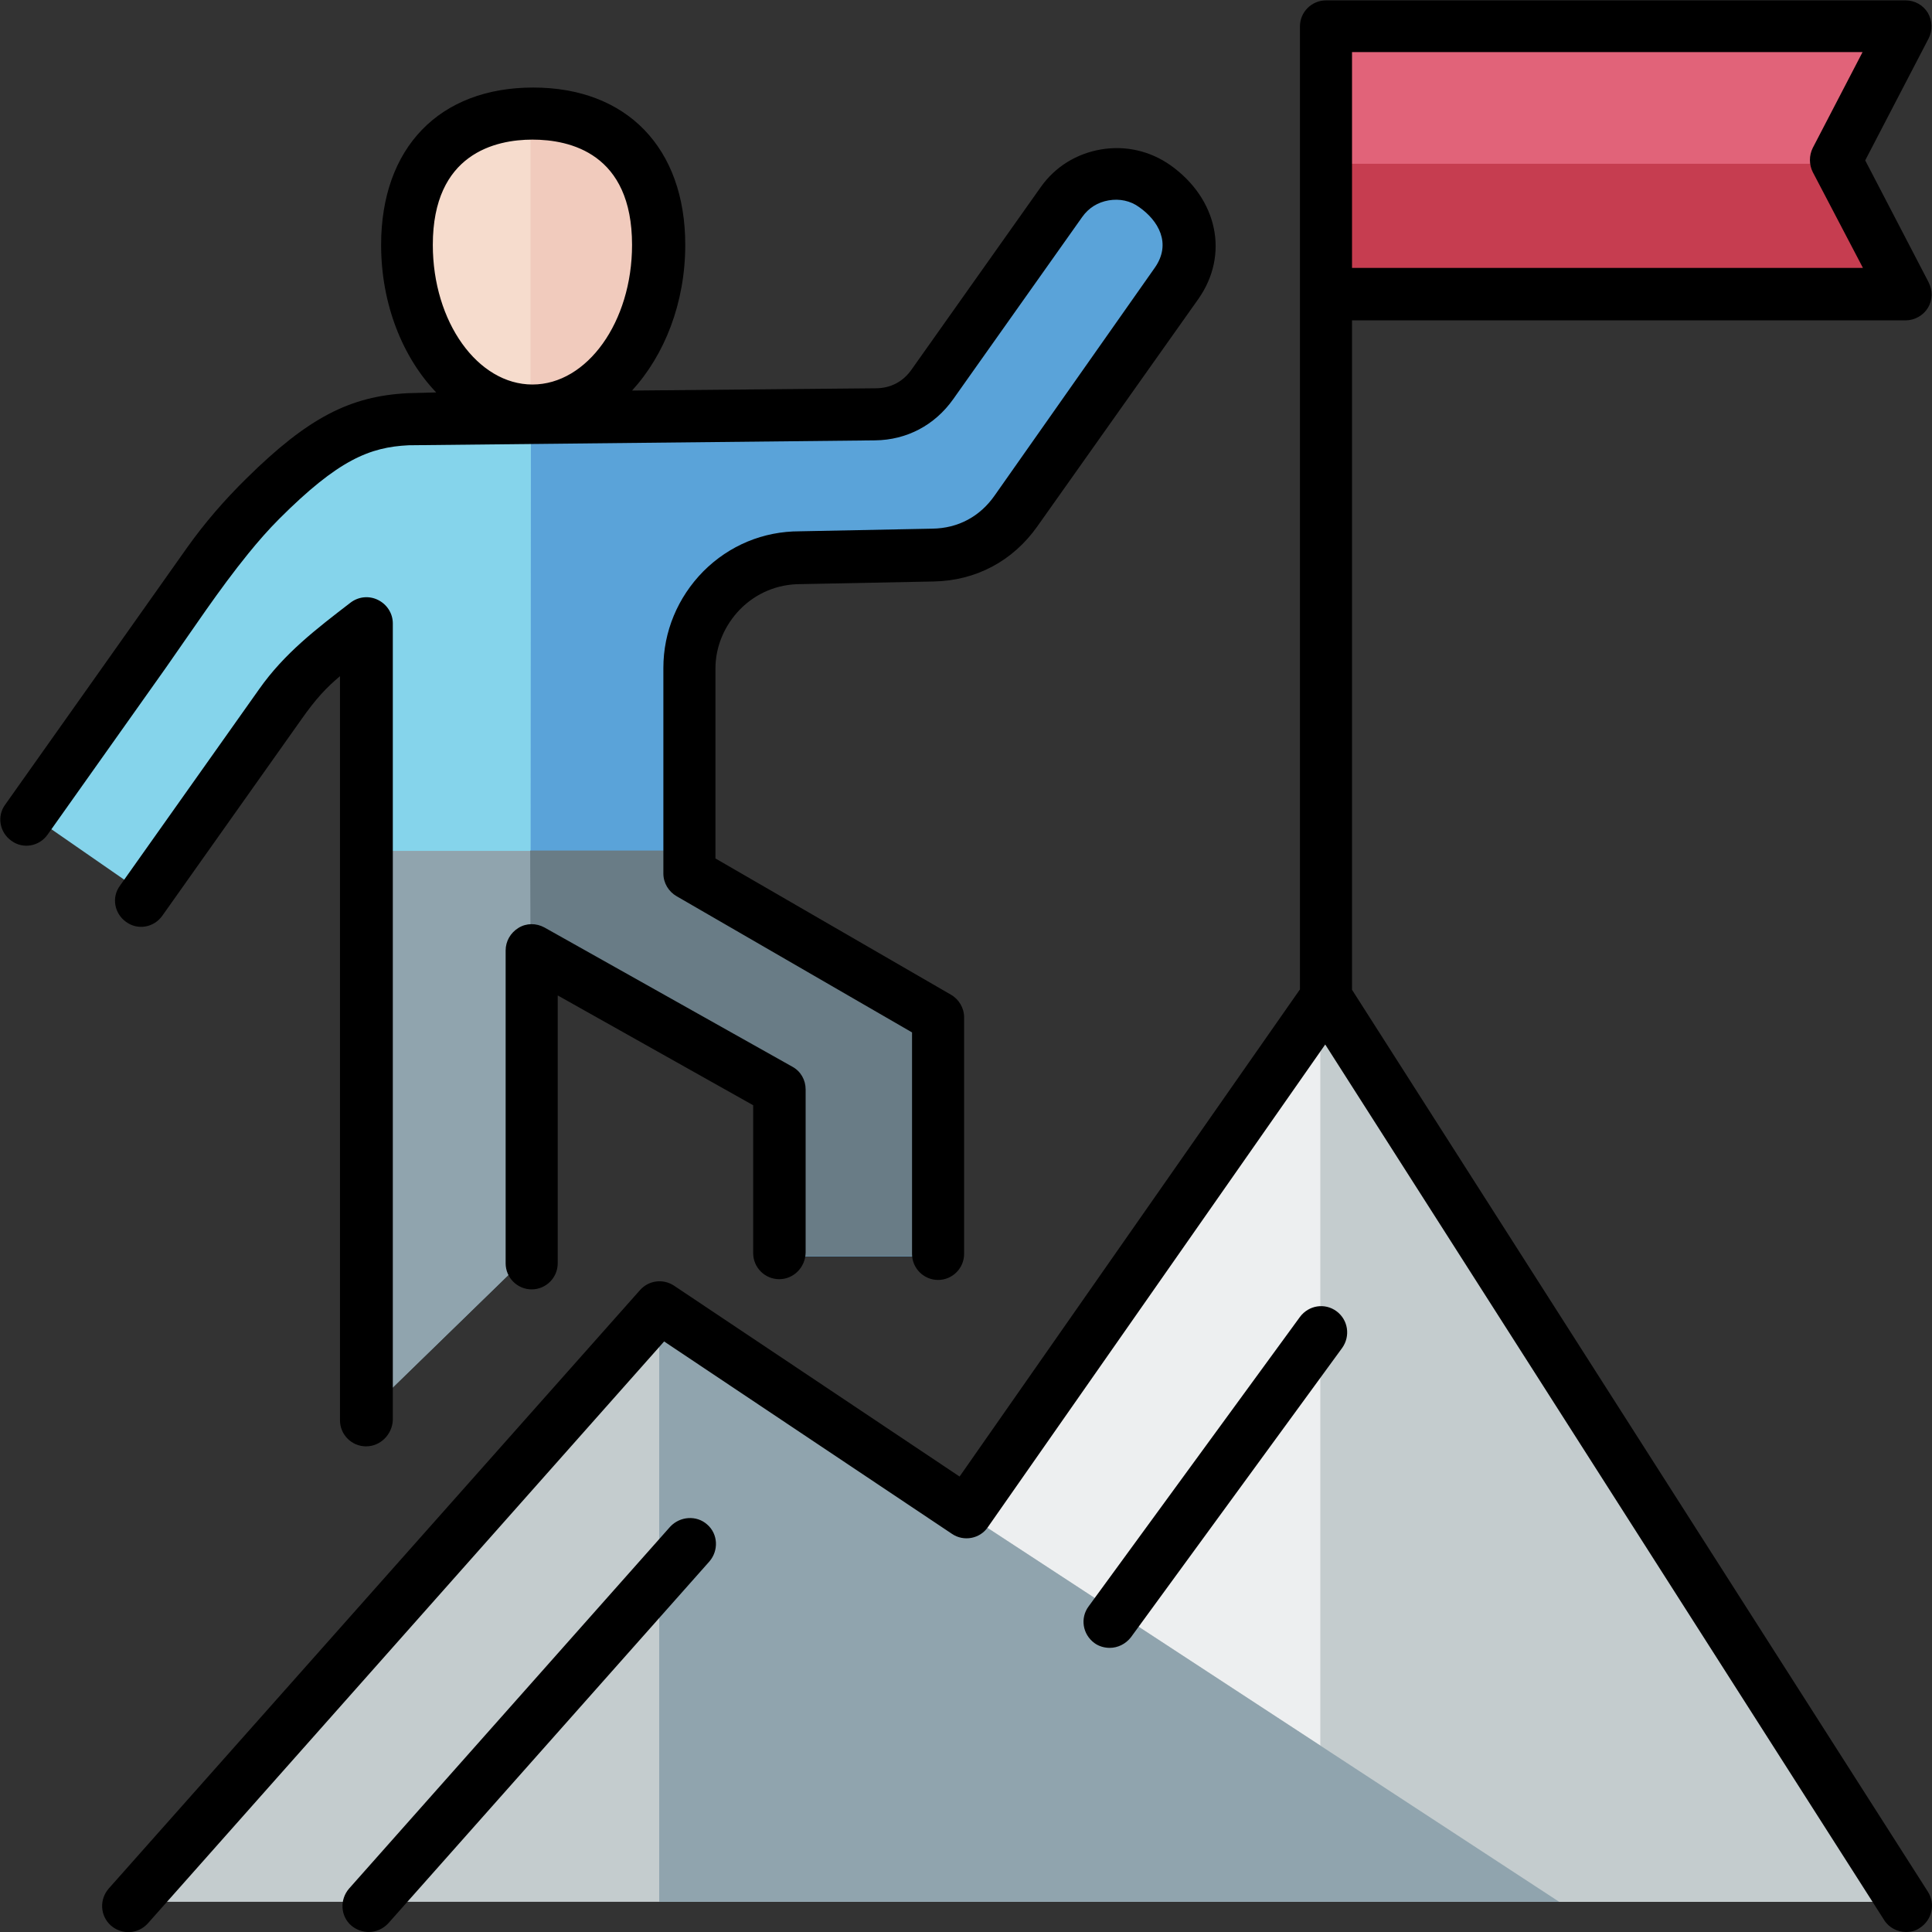 <?xml version="1.0" encoding="utf-8"?>
<!-- Generator: Adobe Illustrator 26.1.0, SVG Export Plug-In . SVG Version: 6.00 Build 0)  -->
<!DOCTYPE svg PUBLIC "-//W3C//DTD SVG 1.1//EN" "http://www.w3.org/Graphics/SVG/1.1/DTD/svg11.dtd">
<svg version="1.1" id="Layer_1" xmlns:x="http://ns.adobe.com/Extensibility/1.0/" xmlns:i="http://ns.adobe.com/AdobeIllustrator/10.0/" xmlns:graph="http://ns.adobe.com/Graphs/1.0/"
	 xmlns="http://www.w3.org/2000/svg" xmlns:xlink="http://www.w3.org/1999/xlink" x="0px" y="0px" width="512px" height="512px"
	 viewBox="0 0 512 512" style="enable-background:new 0 0 512 512;" xml:space="preserve">
<rect x="0" y="0" width="512" height="512" fill="#333333" stroke="none"/>
<style type="text/css">
	.st0{fill-rule:evenodd;clip-rule:evenodd;fill:#EDEFF0;}
	.st1{fill-rule:evenodd;clip-rule:evenodd;fill:#C4CCCE;}
	.st2{fill-rule:evenodd;clip-rule:evenodd;fill:#90A4AE;}
	.st3{fill-rule:evenodd;clip-rule:evenodd;fill:#85D4EB;}
	.st4{fill-rule:evenodd;clip-rule:evenodd;fill:#5AA3D9;}
	.st5{fill-rule:evenodd;clip-rule:evenodd;fill:#697C86;}
	.st6{fill-rule:evenodd;clip-rule:evenodd;fill:#F6DCCD;}
	.st7{fill-rule:evenodd;clip-rule:evenodd;fill:#F1CBBD;}
	.st8{fill-rule:evenodd;clip-rule:evenodd;fill:#E16379;}
	.st9{fill-rule:evenodd;clip-rule:evenodd;fill:#C63D50;}
	.st10{fill-rule:evenodd;clip-rule:evenodd;}
</style>
<g>
	<g>
		<g>
			<path class="st0" d="M185.5,504l314.9,0L349.9,268.2L185.5,504z"/>
			<path class="st1" d="M349.9,504l150.5,0L349.9,268.2L349.9,504z"/>
			<path class="st1" d="M36.3,504h376.9L174.7,348L36.3,504z"/>
			<path class="st2" d="M174.7,504h238.5L174.7,348V504z"/>
		</g>
		<g>
			<path class="st3" d="M140.6,254.1l66.8,36.7v42.1h42.4v-64.1l-67-37.9v-53.6c0-8,3.4-15.3,8.8-20.6c5.4-5.3,12.8-8.6,21-8.6
				l36-0.7c9.2-0.2,17.1-4.3,22.4-11.6L314,74.5c6.7-9.2,3-19.5-5.8-25.6c-8.1-5.6-19.4-3.7-25.1,4.2l-34.3,49.4
				c-3.7,5.1-9.1,7.8-15.4,7.9l-125.9,1.3c-15.8,0.8-26.9,7.3-49,30.9L6.9,215.1l30.6,21.2l35.3-49.4c7.8-10.7,12.6-13.4,23.2-21.4
				v210l44.7-43.5L140.6,254.1z"/>
			<path class="st4" d="M140.6,254.1l66.8,36.7v42.1h42.4v-64.1l-67-37.9v-53.6c0-8,3.4-15.3,8.8-20.6c5.4-5.3,12.8-8.6,21-8.6
				l36-0.7c9.2-0.2,17.1-4.3,22.4-11.6L314,74.5c6.7-9.2,3-19.5-5.8-25.6c-8.1-5.6-19.4-3.7-25.1,4.2l-34.3,49.4
				c-3.7,5.1-9.1,7.8-15.4,7.9l-92.7,1L140.6,254.1L140.6,254.1z"/>
			<path class="st2" d="M96,225.5v150.1l44.7-43.5V225.5L96,225.5z"/>
			<path class="st5" d="M140.6,254.1l66.8,36.7v42.1h42.4v-64.1l-67-37.9v-5.5h-42.3L140.6,254.1z"/>
			<path class="st6" d="M140.6,28.7c18.3,0,33.2,10.5,33.2,34.6c0,24.2-14.9,43.7-33.2,43.7c-18.3,0-33.2-19.6-33.2-43.7
				C107.4,39.2,122.3,28.7,140.6,28.7z"/>
			<path class="st7" d="M140.6,28.7c18.3,0,33.2,10.5,33.2,34.6c0,24.2-14.9,43.7-33.2,43.7V28.7z"/>
		</g>
		<g>
			<path class="st8" d="M350.9,8h149.5l-18.4,35.4l18.4,35.4H350.9V8z"/>
			<path class="st9" d="M482.1,43.4l18.4,35.4H350.9V43.4L482.1,43.4z"/>
		</g>
		<path class="st10" d="M187.4,404c2.9,2.5,3.1,6.9,0.6,9.8l-85.1,95.9c-1.4,1.5-3.3,2.3-5.2,2.3c-1.6,0-3.3-0.6-4.6-1.7
			c-2.9-2.5-3.1-6.9-0.6-9.8l85.1-95.9C180.2,401.8,184.6,401.5,187.4,404L187.4,404z M354.2,347.5c-3.1-2.3-7.4-1.6-9.7,1.5
			l-56,76.7c-2.3,3.1-1.6,7.4,1.5,9.7c1.2,0.9,2.7,1.3,4.1,1.3c2.1,0,4.2-1,5.6-2.8l56-76.7C357.9,354.1,357.3,349.8,354.2,347.5z
			 M508.8,510.9c3.2-2.1,4.2-6.3,2.1-9.6L358.3,262.3V84.9h146.7c2.4,0,4.7-1.3,5.9-3.3c1.3-2.1,1.3-4.6,0.2-6.8l-16.8-32.3
			l16.8-32.3c1.1-2.1,1-4.7-0.2-6.8c-1.3-2.1-3.5-3.3-5.9-3.3H351.4c-3.8,0-6.9,3.1-6.9,6.9v255.2l-90.2,129.1l-75.7-50.6
			c-2.9-1.9-6.7-1.4-9,1.2L28.8,500.5c-2.5,2.9-2.3,7.2,0.6,9.8c2.9,2.5,7.2,2.3,9.8-0.6l136.8-154.2l76.3,51
			c3.1,2.1,7.4,1.3,9.5-1.8l89.4-127.9l148.1,232c1.3,2.1,3.6,3.2,5.8,3.2C506.4,512,507.7,511.7,508.8,510.9z M358.3,71V13.8
			l135.3,0l-13.2,25.4c-1,2-1,4.4,0,6.4L493.7,71H358.3z M206.5,339c-3.8,0-6.9-3.1-6.9-6.9v-39.2l-51.8-29.1v71
			c0,3.8-3.1,6.9-6.9,6.9s-6.9-3.1-6.9-6.9v-82.9c0-2.5,1.3-4.7,3.4-6s4.7-1.3,6.9-0.1l65.7,36.9c2.2,1.2,3.5,3.5,3.5,6v43.3
			C213.4,335.9,210.3,339,206.5,339L206.5,339z M65.8,146.7c-7.8,9.6-14.7,20.1-21.8,30.2c-10.5,14.8-20.9,29.5-31.4,44.3
			c-2.2,3.1-6.5,3.9-9.6,1.6c-3.1-2.2-3.9-6.5-1.6-9.6c0,0,48.1-67.9,48.2-68.1c4.7-6.6,9.9-12.6,15.7-18.3
			c16.4-16.2,27.5-21.8,42.7-22.6l7.6-0.2c-8.9-9.3-14.6-23.4-14.6-39.1c0-25.7,15.4-41.7,40.3-41.7c24.8,0,40.3,16,40.3,41.7
			c0,15.4-5.5,29.2-14.1,38.6l64.5-0.6c4,0,7.3-1.7,9.6-5l34.2-48.3c3.8-5.4,9.5-8.9,16-10c6.5-1.1,13,0.4,18.4,4.2
			c12.5,8.9,15.6,23.7,7.4,35.4l-42.7,60.3c-6.5,9.2-16.3,14.4-27.5,14.6l-35.3,0.7c-6,0-11.6,2.3-15.9,6.6
			c-4.2,4.3-6.6,9.9-6.6,15.8v50.3l62.4,36.1c2.1,1.2,3.5,3.5,3.5,6v62.7c0,3.8-3.1,6.9-6.9,6.9s-6.9-3.1-6.9-6.9v-58.7l-62.4-36.1
			c-2.1-1.2-3.5-3.5-3.5-6V177c0-9.6,3.8-18.7,10.6-25.6c6.9-6.9,15.9-10.6,25.5-10.6l35.2-0.7c6.8-0.1,12.6-3.2,16.5-8.8L306,71
			c4.6-6.5,0.9-12.6-4.1-16.1c-2.3-1.7-5.2-2.3-8.1-1.8c-2.9,0.5-5.3,2-7,4.4l-34.2,48.3c-4.9,6.9-12.3,10.8-20.7,10.9L108.3,118
			c-10.3,0.5-18.6,3.8-34.3,19.5C71.1,140.4,68.4,143.5,65.8,146.7L65.8,146.7z M114.7,64.9c0-24.2,16.6-27.9,26.4-27.9
			c9.9,0,26.4,3.6,26.4,27.9c0,20.4-11.9,37-26.4,37C126.6,101.9,114.7,85.3,114.7,64.9z M97,383.3c-3.8,0-6.9-3.1-6.9-6.9V179.2
			c-3.6,3-6.4,6-10.2,11.4L43,242.7c-2.2,3.1-6.5,3.9-9.6,1.6c-3.1-2.2-3.9-6.5-1.6-9.6l36.9-52.1c6.7-9.5,15.1-15.9,24.2-22.9
			c2.1-1.6,4.9-1.9,7.3-0.7c2.4,1.2,3.9,3.6,3.9,6.2v211.2C103.9,380.2,100.8,383.3,97,383.3z"/>
	</g>
</g>
</svg>
